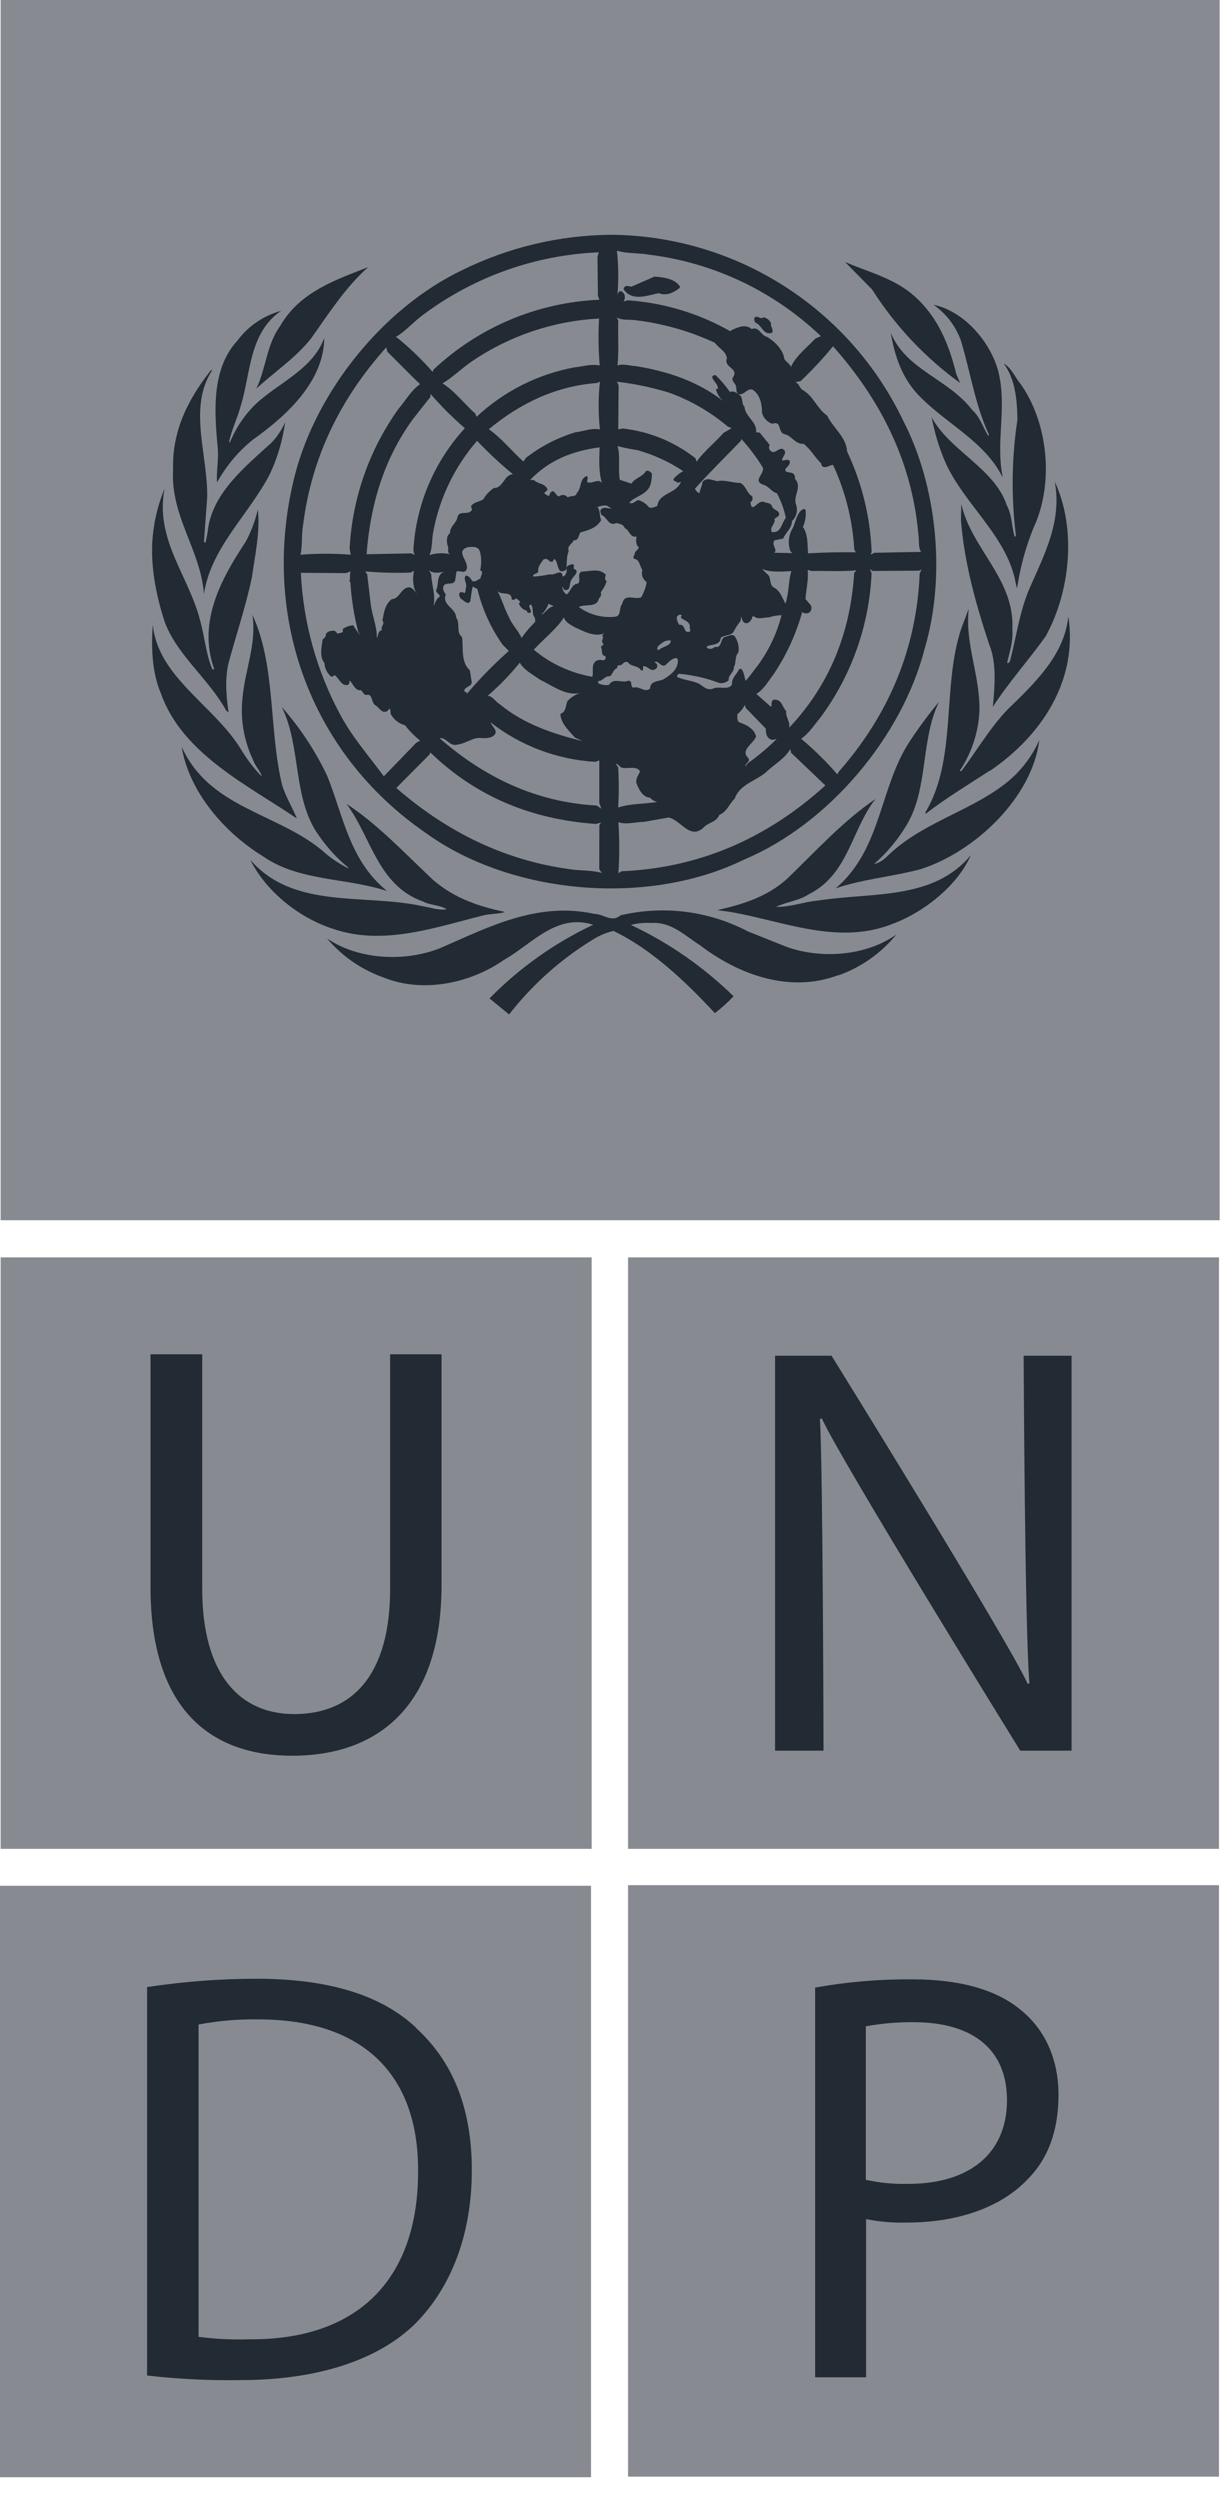 <?xml version="1.0" encoding="UTF-8"?>
<svg xmlns="http://www.w3.org/2000/svg" xmlns:xlink="http://www.w3.org/1999/xlink" width="36px" height="73px" viewBox="0 0 36 73" version="1.1">
    <!-- Generator: Sketch 61 (89581) - https://sketch.com -->
    <title>Asset 1</title>
    <desc>Created with Sketch.</desc>
    <g id="H2" stroke="none" stroke-width="1" fill="none" fill-rule="evenodd">
        <g id="Youth_lead_About_us" transform="translate(-703, -2501)" fill-rule="nonzero">
            <g id="Asset-1" transform="translate(703, 2501)">
                <rect id="Rectangle" fill="#878B91" x="0.019" y="36.712" width="17.27" height="17.27"/>
                <path d="M4.398,39.541 L4.398,46.334 C4.398,49.934 6.176,51.263 8.54,51.263 C11.036,51.263 12.902,49.821 12.902,46.282 L12.902,39.541 L11.4,39.541 L11.4,46.385 C11.4,48.921 10.287,50.047 8.594,50.047 C7.053,50.047 5.909,48.951 5.909,46.385 L5.909,39.541 L4.398,39.541 Z" id="Path" fill="#222A33"/>
                <rect id="Rectangle" fill="#878B91" x="18.352" y="36.712" width="17.268" height="17.27"/>
                <path d="M24.064,51.115 C24.064,51.115 24.047,42.886 23.959,41.431 L24.014,41.415 C24.581,42.663 29.812,51.115 29.812,51.115 L31.312,51.115 L31.312,39.584 L29.912,39.584 C29.912,39.584 29.945,47.607 30.081,49.149 L30.029,49.164 C29.497,47.964 24.299,39.584 24.299,39.584 L22.648,39.584 L22.648,51.115 L24.064,51.115 Z" id="Path" fill="#222A33"/>
                <rect id="Rectangle" fill="#878B91" x="18.352" y="55.042" width="17.268" height="17.27"/>
                <path d="M29.905,58.752 C29.218,58.136 28.143,57.792 26.669,57.792 C25.713,57.783 24.759,57.864 23.819,58.032 L23.819,69.411 L25.308,69.411 L25.308,64.791 C25.703,64.872 26.105,64.906 26.508,64.893 C27.963,64.893 29.244,64.46 30.03,63.627 C30.63,63.027 30.93,62.203 30.93,61.163 C30.93,60.121 30.537,59.297 29.907,58.752" id="Path" fill="#222A33"/>
                <path d="M26.535,63.764 C26.12,63.774 25.706,63.734 25.3,63.645 L25.3,59.163 C25.763,59.079 26.233,59.038 26.703,59.043 C28.346,59.043 29.425,59.775 29.425,61.319 C29.425,62.862 28.346,63.764 26.535,63.764" id="Path" fill="#878B91"/>
                <rect id="Rectangle" fill="#878B91" x="0" y="55.059" width="17.27" height="17.27"/>
                <path d="M12.15,59.196 C11.14,58.257 9.621,57.774 7.481,57.774 C6.415,57.776 5.351,57.858 4.298,58.017 L4.298,69.359 C5.201,69.463 6.11,69.508 7.019,69.493 C9.258,69.493 11.039,68.918 12.136,67.844 C13.187,66.784 13.787,65.241 13.787,63.36 C13.787,61.479 13.187,60.144 12.146,59.202" id="Path" fill="#222A33"/>
                <path d="M7.302,68.301 C6.801,68.318 6.299,68.294 5.802,68.229 L5.802,59.111 C6.376,59.001 6.96,58.951 7.545,58.961 C10.695,58.961 12.236,60.656 12.217,63.407 C12.217,66.52 10.488,68.317 7.306,68.302" id="Path" fill="#878B91"/>
                <rect id="Rectangle" fill="#878B91" x="0.019" y="0" width="35.62" height="35.628"/>
                <path d="M30.575,18.55 C30.076,19.256 29.474,19.919 29.012,20.639 C29.064,20.069 29.131,19.366 28.908,18.825 C28.524,17.663 28.186,16.48 28.08,15.203 L28.09,14.715 C28.381,16.02 29.664,16.917 29.581,18.38 C29.611,18.736 29.5,19.034 29.431,19.347 L29.454,19.371 L29.512,19.305 C29.701,18.588 29.796,17.834 30.091,17.163 C30.512,16.201 31.035,15.228 30.822,14.066 C31.461,15.437 31.272,17.268 30.57,18.55" id="Path" fill="#222A33"/>
                <path d="M29.785,11.159 C30.627,12.299 30.813,14.112 30.198,15.417 C29.969,15.981 29.809,16.571 29.721,17.174 C29.676,17.07 29.669,16.927 29.631,16.808 C29.297,15.531 28.087,14.62 27.588,13.415 C27.425,13.018 27.303,12.606 27.224,12.184 C27.753,13.165 29.064,13.675 29.421,14.757 C29.571,15.033 29.561,15.373 29.648,15.669 C29.667,15.67 29.684,15.656 29.686,15.636 C29.546,14.511 29.561,13.373 29.73,12.252 C29.721,11.652 29.664,11.075 29.331,10.613 C29.544,10.737 29.642,10.974 29.781,11.159" id="Path" fill="#222A33"/>
                <path d="M29.193,10.941 C29.415,11.938 29.094,12.911 29.298,13.918 L29.288,13.918 C28.746,12.852 27.594,12.35 26.8,11.495 C26.338,10.986 26.14,10.368 26.028,9.714 C26.478,10.809 27.706,11.052 28.41,11.973 C28.647,12.186 28.724,12.482 28.875,12.723 L28.901,12.697 C28.5,11.85 28.358,10.869 28.08,9.95 C27.929,9.525 27.649,9.157 27.279,8.899 C28.203,9.09 29.003,10.053 29.193,10.937" id="Path" fill="#222A33"/>
                <path d="M26.726,8.652 C27.422,9.274 27.736,10.082 27.942,10.918 L28.055,11.182 C27.032,10.443 26.159,9.515 25.482,8.45 L24.693,7.65 C25.386,7.95 26.133,8.121 26.726,8.652" id="Path" fill="#222A33"/>
                <path d="M13.52,7.88 C14.865,7.22 16.34,6.87 17.838,6.855 C21.49,6.877 24.81,8.981 26.388,12.274 C27.375,14.178 27.655,16.8 27.017,18.948 C26.366,21.488 24.23,24.057 21.741,25.098 C18.942,26.471 14.961,26.127 12.465,24.337 C9,21.965 7.581,17.866 8.63,13.821 C9.267,11.421 11.18,8.995 13.52,7.88" id="Path" fill="#222A33"/>
                <path d="M10.774,7.785 C10.077,8.4 9.6,9.171 9.076,9.9 C8.611,10.473 8.027,10.852 7.489,11.348 C7.776,10.759 7.79,10.056 8.188,9.516 C8.764,8.512 9.828,8.166 10.774,7.793" id="Path" fill="#222A33"/>
                <path d="M6.96,9.915 C7.274,9.506 7.714,9.211 8.213,9.076 C7.275,9.72 7.333,10.88 7.035,11.85 C6.939,12.204 6.774,12.534 6.693,12.9 L6.718,12.919 C6.892,12.49 7.155,12.102 7.489,11.781 C8.16,11.165 9.139,10.779 9.476,9.867 C9.462,11.127 8.4,12.121 7.392,12.835 C6.964,13.18 6.607,13.605 6.342,14.086 C6.318,13.77 6.39,13.447 6.366,13.105 C6.256,12 6.177,10.736 6.966,9.915" id="Path" fill="#222A33"/>
                <path d="M5.058,13.7 C5.028,12.579 5.493,11.662 6.15,10.827 C6.165,10.818 6.181,10.799 6.204,10.803 C5.484,11.899 6.08,13.281 6.054,14.529 L5.96,15.807 C5.97,15.815 5.97,15.854 6.006,15.84 C6.04,15.694 6.067,15.546 6.085,15.398 C6.256,14.367 7.149,13.636 7.934,12.925 C8.101,12.751 8.236,12.547 8.332,12.325 C8.262,12.844 8.114,13.35 7.894,13.825 C7.287,15.012 6.162,15.984 5.96,17.341 C5.859,16.043 4.97,15.069 5.059,13.688" id="Path" fill="#222A33"/>
                <path d="M4.509,15.3 C4.572,14.945 4.672,14.598 4.809,14.265 C4.518,15.747 5.516,16.815 5.843,18.101 C5.981,18.579 6.015,19.098 6.208,19.548 C6.228,19.558 6.243,19.538 6.256,19.524 C5.768,18.157 6.47,16.89 7.176,15.822 C7.338,15.526 7.458,15.208 7.533,14.879 C7.608,15.495 7.454,16.207 7.362,16.848 C7.191,17.664 6.934,18.436 6.713,19.232 C6.562,19.724 6.603,20.282 6.679,20.8 L6.607,20.744 C6.087,19.79 5.064,19.046 4.763,18.002 C4.509,17.171 4.343,16.201 4.513,15.302" id="Path" fill="#222A33"/>
                <path d="M4.461,18.189 C4.577,19.761 6.261,20.589 7.05,21.892 C7.219,22.175 7.421,22.438 7.65,22.674 C7.611,22.509 7.457,22.374 7.398,22.195 C7.122,21.619 7.015,20.975 7.09,20.34 C7.167,19.538 7.503,18.792 7.375,17.948 C8.062,19.434 7.854,21.285 8.238,22.898 C8.338,23.25 8.538,23.562 8.676,23.899 C7.26,22.935 5.332,22.018 4.705,20.255 C4.441,19.645 4.413,18.891 4.468,18.194" id="Path" fill="#222A33"/>
                <path d="M5.307,21.797 C6.096,23.581 8.069,23.729 9.395,24.816 C9.627,25.029 9.887,25.208 10.168,25.35 L10.182,25.335 C9.849,25.063 9.557,24.744 9.313,24.39 C8.54,23.313 8.811,21.802 8.232,20.64 C8.764,21.243 9.21,21.917 9.556,22.642 C10.032,23.811 10.21,25.13 11.31,26.015 C10.119,25.625 8.73,25.734 7.686,25.003 C6.542,24.3 5.521,23.109 5.307,21.798" id="Path" fill="#222A33"/>
                <path d="M7.333,25.125 C8.595,26.564 10.664,26.084 12.347,26.459 C12.582,26.493 12.796,26.586 13.055,26.549 C12.855,26.421 12.576,26.436 12.357,26.32 C11.037,25.854 10.842,24.426 10.125,23.471 C11.041,24.07 11.809,24.897 12.655,25.691 C13.264,26.221 13.992,26.468 14.755,26.627 C14.572,26.692 14.328,26.673 14.13,26.726 C12.748,27.067 11.21,27.625 9.742,27.123 C8.79,26.823 7.808,26.073 7.327,25.131" id="Path" fill="#222A33"/>
                <path d="M24.489,28.474 C23.066,29.007 21.579,28.452 20.468,27.608 C20.017,27.321 19.62,26.909 19.035,26.949 C18.833,26.936 18.631,26.955 18.435,27.005 C19.544,27.527 20.558,28.231 21.435,29.088 C21.266,29.267 21.084,29.432 20.889,29.581 C20.006,28.629 19.023,27.709 17.927,27.181 C17.71,27.231 17.503,27.319 17.316,27.439 C16.378,28.014 15.551,28.753 14.876,29.62 L14.304,29.151 C15.179,28.26 16.205,27.532 17.334,27 C16.254,26.66 15.547,27.564 14.727,28.026 C13.767,28.695 12.39,29.009 11.23,28.548 C10.579,28.323 10,27.926 9.555,27.399 C10.469,28.026 11.825,28.093 12.855,27.686 C14.247,27.085 15.687,26.317 17.363,26.682 C17.627,26.682 17.881,26.949 18.129,26.726 C19.387,26.428 20.71,26.595 21.855,27.195 L22.959,27.636 C23.986,28.015 25.316,27.912 26.193,27.284 C25.746,27.834 25.154,28.25 24.485,28.483" id="Path" fill="#222A33"/>
                <path d="M26.017,27 C24.416,27.6 22.809,26.863 21.276,26.616 L20.976,26.577 L20.976,26.57 C21.706,26.403 22.418,26.184 23.003,25.656 C23.86,24.829 24.624,23.982 25.581,23.329 C24.872,24.237 24.798,25.527 23.631,26.112 C23.34,26.301 22.976,26.334 22.675,26.478 C23.103,26.488 23.493,26.328 23.916,26.292 C25.483,26.047 27.276,26.292 28.372,24.963 C27.963,25.893 26.945,26.672 26.013,27" id="Path" fill="#222A33"/>
                <path d="M26.904,25.377 C26.09,25.595 25.216,25.666 24.422,25.936 C25.771,24.783 25.691,22.998 26.587,21.64 C26.85,21.24 27.136,20.855 27.442,20.487 C26.898,21.584 27.132,23.003 26.506,24.066 C26.248,24.503 25.921,24.896 25.538,25.23 C25.665,25.198 25.783,25.134 25.88,25.044 C26.901,24.029 28.23,23.742 29.329,22.917 C29.782,22.576 30.14,22.125 30.37,21.608 C30.16,23.292 28.485,24.873 26.902,25.377" id="Path" fill="#222A33"/>
                <path d="M28.923,22.5 C28.291,22.913 27.651,23.295 27.044,23.765 L27.044,23.712 C27.975,22.164 27.517,20.04 28.093,18.342 L28.308,17.772 C28.189,18.822 28.65,19.722 28.619,20.79 C28.584,21.406 28.384,22.002 28.038,22.514 L28.093,22.514 C28.544,21.913 28.907,21.28 29.444,20.713 C30.27,19.919 31.108,19.101 31.218,17.995 C31.498,19.84 30.468,21.457 28.93,22.505" id="Path" fill="#222A33"/>
                <polygon id="Path" fill="#0063AC" points="14.154 20.85 14.136 20.819 14.154 20.877"/>
                <path d="M21.779,22.381 L21.845,22.29 C22.145,22.078 22.428,21.841 22.689,21.582 L22.724,21.582 C22.665,21.564 22.593,21.621 22.529,21.593 C22.393,21.531 22.378,21.413 22.378,21.274 L21.795,20.674 L21.762,20.584 C21.711,20.689 21.638,20.78 21.547,20.853 C21.547,20.931 21.523,21.047 21.615,21.096 C21.805,21.159 22.052,21.284 22.093,21.506 C22.017,21.715 21.618,21.904 21.866,22.133 C21.945,22.245 21.753,22.282 21.785,22.384" id="Path" fill="#878B91"/>
                <path d="M18.384,14.676 C18.495,14.738 18.555,14.625 18.648,14.601 C18.774,14.634 18.885,14.709 18.963,14.814 C19.047,14.851 19.13,14.8 19.206,14.772 C19.259,14.377 19.752,14.434 19.899,14.066 L19.808,14.098 C19.77,14.046 19.677,14.069 19.681,13.985 C19.76,13.89 19.856,13.813 19.965,13.757 C19.55,13.481 19.095,13.273 18.615,13.14 C18.422,13.113 18.232,13.074 18.044,13.024 C18.135,13.296 18.055,13.694 18.111,14.008 L18.451,14.121 C18.553,13.956 18.771,13.925 18.866,13.765 C18.925,13.713 18.997,13.765 19.047,13.822 C19.054,13.952 19.034,14.081 18.988,14.202 C18.861,14.459 18.556,14.49 18.389,14.676" id="Path" fill="#878B91"/>
                <path d="M23.442,17.866 C23.263,18.512 22.982,19.124 22.61,19.68 C22.459,19.878 22.299,20.155 22.098,20.258 L22.53,20.639 C22.552,20.614 22.539,20.577 22.545,20.544 C22.545,20.487 22.572,20.421 22.642,20.428 C22.851,20.428 22.855,20.648 22.974,20.762 C22.948,20.943 23.108,21.085 23.055,21.252 C24.255,19.988 24.855,18.441 24.96,16.727 L25.026,16.651 C24.599,16.694 24.147,16.663 23.707,16.671 L23.601,16.638 C23.631,16.927 23.555,17.206 23.537,17.491 L23.686,17.663 C23.73,17.733 23.716,17.825 23.654,17.88 C23.587,17.925 23.498,17.919 23.438,17.866" id="Path" fill="#878B91"/>
                <path d="M22.299,13.665 C22.115,13.364 21.903,13.081 21.665,12.82 L21.642,12.879 C21.204,13.329 20.724,13.803 20.307,14.27 C20.334,14.328 20.379,14.375 20.436,14.406 C20.454,14.293 20.517,14.191 20.527,14.075 C20.639,13.925 20.811,14.018 20.958,14.05 C21.184,13.998 21.399,14.103 21.631,14.1 C21.804,14.182 21.817,14.4 21.975,14.487 C22.009,14.551 21.988,14.63 21.927,14.668 C21.975,15.024 22.145,14.572 22.326,14.658 C22.401,14.687 22.495,14.678 22.551,14.757 C22.579,14.907 22.761,14.879 22.77,15.018 C22.756,15.088 22.68,15.108 22.631,15.149 C22.675,15.29 22.48,15.38 22.551,15.531 C22.827,15.584 22.836,15.264 22.963,15.123 C22.912,14.87 22.823,14.627 22.701,14.4 C22.551,14.368 22.451,14.181 22.291,14.149 C21.991,14.03 22.34,13.841 22.291,13.659" id="Path" fill="#878B91"/>
                <path d="M18.066,23.577 C18.419,23.459 18.826,23.477 19.206,23.415 C19.125,23.397 19.051,23.354 18.996,23.292 C18.774,23.277 18.668,23.047 18.599,22.869 C18.566,22.743 18.652,22.638 18.703,22.527 C18.609,22.334 18.315,22.474 18.142,22.404 C18.096,22.366 18.061,22.308 17.992,22.299 L18.063,22.404 C18.087,22.795 18.087,23.186 18.063,23.577" id="Path" fill="#878B91"/>
                <path d="M18.372,19.873 C18.495,19.898 18.407,20.023 18.498,20.079 C18.692,20.016 18.841,20.244 18.996,20.102 C18.996,19.878 19.241,19.898 19.377,19.84 C19.591,19.713 19.827,19.541 19.809,19.257 L19.773,19.215 C19.623,19.215 19.551,19.328 19.445,19.418 C19.309,19.495 19.242,19.275 19.134,19.328 C19.134,19.352 19.163,19.362 19.183,19.371 C19.214,19.412 19.214,19.469 19.183,19.511 C19.02,19.66 18.945,19.437 18.792,19.451 L18.792,19.511 C18.792,19.542 18.783,19.595 18.736,19.575 C18.64,19.418 18.445,19.476 18.351,19.34 C18.291,19.305 18.233,19.34 18.191,19.384 C18.157,19.456 18.005,19.384 18.041,19.5 C17.924,19.542 17.91,19.669 17.825,19.746 C17.674,19.721 17.611,19.896 17.472,19.886 C17.485,19.913 17.472,19.96 17.512,19.963 C17.6,20.001 17.696,20.013 17.79,19.998 C17.94,19.77 18.169,19.96 18.37,19.873" id="Path" fill="#878B91"/>
                <path d="M19.774,18.02 C19.775,18.101 19.802,18.18 19.851,18.244 C20.037,18.218 19.957,18.474 20.127,18.451 C20.223,18.423 20.127,18.342 20.16,18.28 C20.133,18.131 19.995,18.123 19.899,18.038 C19.889,18.009 19.91,17.985 19.92,17.962 C19.851,17.924 19.818,17.962 19.77,18.02" id="Path" fill="#878B91"/>
                <path d="M19.558,11.467 C19.06,11.313 18.547,11.205 18.029,11.146 L18.076,11.25 L18.066,12.536 L18.191,12.511 C18.968,12.596 19.707,12.897 20.322,13.38 L20.355,13.48 C20.567,13.181 20.89,12.924 21.141,12.64 L21.38,12.502 L21.265,12.454 C20.759,12.027 20.181,11.693 19.558,11.467" id="Path" fill="#878B91"/>
                <path d="M10.729,16.765 L10.833,17.64 C10.873,17.976 11.022,18.299 11.011,18.631 C11.064,18.559 11.031,18.417 11.162,18.402 C11.109,18.299 11.262,18.209 11.175,18.119 C11.217,17.89 11.244,17.658 11.447,17.493 C11.69,17.483 11.707,17.163 11.949,17.148 C12.072,17.148 12.149,17.31 12.204,17.367 C12.054,17.184 12.054,16.88 12.096,16.669 L11.992,16.719 C11.552,16.733 11.111,16.721 10.672,16.684 L10.729,16.765 Z" id="Path" fill="#878B91"/>
                <path d="M19.241,18.987 C19.353,18.869 19.593,18.873 19.604,18.703 C19.437,18.677 19.353,18.768 19.241,18.854 C19.224,18.888 19.173,18.956 19.241,18.981" id="Path" fill="#878B91"/>
                <path d="M22.26,16.605 L22.41,16.755 C22.56,16.855 22.458,17.067 22.614,17.154 C22.797,17.248 22.866,17.463 22.947,17.623 C22.968,17.58 22.982,17.533 22.989,17.485 C23.055,17.226 23.044,16.932 23.125,16.675 C22.84,16.689 22.512,16.718 22.265,16.61" id="Path" fill="#878B91"/>
                <path d="M20.345,19.93 C20.506,19.973 20.616,20.174 20.819,20.112 C20.991,20.016 21.276,20.169 21.389,19.988 C21.37,19.812 21.523,19.688 21.6,19.538 L21.655,19.523 C21.75,19.622 21.745,19.77 21.789,19.878 C21.919,19.737 22.024,19.578 22.145,19.428 C22.467,18.988 22.703,18.491 22.837,17.962 C22.711,17.966 22.585,17.988 22.464,18.027 C22.326,18.02 22.164,18.099 22.04,18.003 C21.999,17.967 21.969,18.024 21.975,18.061 C21.925,18.132 21.878,18.222 21.768,18.189 C21.684,18.151 21.684,18.061 21.655,17.995 C21.656,18.046 21.647,18.097 21.631,18.145 C21.551,18.243 21.483,18.349 21.427,18.462 C21.328,18.572 21.166,18.534 21.061,18.624 C21.042,18.852 20.791,18.804 20.649,18.876 C20.64,18.904 20.672,18.909 20.686,18.933 C20.758,18.96 20.839,18.941 20.89,18.885 C21.09,18.939 21.041,18.687 21.163,18.6 C21.262,18.587 21.357,18.501 21.463,18.569 C21.563,18.707 21.604,18.879 21.579,19.047 C21.463,19.16 21.523,19.347 21.442,19.479 C21.46,19.629 21.27,19.707 21.293,19.863 C21.22,19.926 21.125,19.956 21.03,19.945 C20.649,19.801 20.25,19.709 19.843,19.672 C19.805,19.686 19.781,19.724 19.787,19.764 C19.959,19.854 20.166,19.858 20.346,19.933" id="Path" fill="#878B91"/>
                <path d="M17.514,24.09 L17.564,24.018 L17.413,24.057 C15.562,23.93 13.925,23.276 12.573,21.968 L12.556,22.024 L11.58,23.007 C13.059,24.29 14.73,25.116 16.64,25.377 C16.939,25.428 17.292,25.399 17.583,25.489 L17.511,25.377 L17.514,24.09 Z" id="Path" fill="#878B91"/>
                <path d="M15.6,18.972 C16.091,19.381 16.68,19.653 17.31,19.761 C17.343,19.634 17.292,19.471 17.358,19.362 C17.424,19.253 17.532,19.262 17.63,19.279 C17.657,19.276 17.68,19.258 17.691,19.233 C17.703,19.208 17.7,19.179 17.685,19.157 C17.549,19.13 17.611,18.978 17.562,18.891 C17.562,18.845 17.648,18.854 17.63,18.791 C17.532,18.715 17.674,18.631 17.595,18.55 C17.617,18.534 17.636,18.506 17.66,18.491 C17.372,18.61 17.067,18.435 16.812,18.323 C16.688,18.249 16.512,18.172 16.48,18.023 C16.276,18.354 15.88,18.659 15.6,18.968" id="Path" fill="#878B91"/>
                <path d="M15.114,17.491 C15.068,17.468 15.062,17.474 15.024,17.514 C15,17.514 14.972,17.514 14.954,17.506 C14.954,17.235 14.653,17.397 14.537,17.256 C14.668,17.5 14.741,17.781 14.876,18.027 C14.963,18.246 15.152,18.417 15.239,18.627 C15.356,18.459 15.49,18.303 15.637,18.16 C15.648,18.095 15.631,18.028 15.591,17.976 C15.55,17.875 15.591,17.735 15.511,17.649 C15.39,17.692 15.556,17.814 15.502,17.887 C15.48,17.9 15.453,17.901 15.43,17.889 C15.407,17.877 15.392,17.855 15.39,17.829 C15.281,17.803 15.194,17.721 15.161,17.614 C15.252,17.558 15.138,17.534 15.114,17.487" id="Path" fill="#878B91"/>
                <path d="M16.026,17.63 C15.988,17.745 15.92,17.849 15.829,17.93 L15.845,17.939 C15.959,17.858 16.041,17.712 16.186,17.703 L16.026,17.63 Z" id="Path" fill="#878B91"/>
                <path d="M17.4,22.244 C16.286,22.18 15.217,21.779 14.337,21.093 C14.366,21.207 14.517,21.28 14.475,21.422 C14.394,21.552 14.227,21.553 14.095,21.552 C13.824,21.507 13.623,21.712 13.37,21.739 C13.136,21.811 13.056,21.526 12.843,21.552 C14.162,22.703 15.671,23.424 17.438,23.52 L17.571,23.61 L17.512,23.448 L17.512,22.2 L17.4,22.244 Z" id="Path" fill="#878B91"/>
                <path d="M12.276,21.625 C12.112,21.493 11.964,21.342 11.835,21.175 C11.667,21.132 11.523,21.025 11.434,20.875 C11.388,20.822 11.434,20.726 11.379,20.691 L11.32,20.762 C11.154,20.843 11.095,20.672 10.98,20.601 C10.83,20.521 10.905,20.239 10.704,20.292 C10.629,20.292 10.605,20.202 10.554,20.155 C10.371,20.174 10.322,19.97 10.221,19.87 C10.203,19.913 10.221,19.97 10.165,19.998 C9.975,20.041 9.911,19.808 9.78,19.712 C9.745,19.727 9.723,19.767 9.675,19.756 C9.559,19.655 9.488,19.511 9.48,19.358 C9.33,19.179 9.396,18.907 9.425,18.687 C9.453,18.63 9.536,18.597 9.519,18.526 C9.562,18.426 9.669,18.417 9.767,18.413 C9.806,18.433 9.839,18.465 9.861,18.504 C9.922,18.465 10.062,18.504 10.011,18.369 C10.102,18.304 10.21,18.264 10.322,18.255 C10.382,18.362 10.453,18.463 10.534,18.555 L10.469,18.451 C10.346,17.979 10.269,17.496 10.239,17.009 C10.239,16.98 10.181,16.966 10.216,16.938 L10.226,16.951 C10.223,16.863 10.228,16.774 10.239,16.686 L10.111,16.734 L8.791,16.725 C8.86,18.184 9.258,19.609 9.956,20.892 C10.291,21.517 10.785,22.083 11.216,22.666 L12.161,21.689 L12.276,21.625 Z" id="Path" fill="#878B91"/>
                <path d="M13.8,10.543 C13.5,10.746 13.235,11.013 12.931,11.193 C13.284,11.415 13.572,11.793 13.89,12.079 L13.925,12.171 C14.718,11.428 15.706,10.928 16.774,10.728 C17.025,10.703 17.277,10.618 17.524,10.671 C17.486,10.215 17.479,9.757 17.505,9.3 C16.18,9.369 14.899,9.799 13.8,10.543" id="Path" fill="#878B91"/>
                <path d="M12.665,15.498 C12.614,15.726 12.642,15.992 12.55,16.206 C12.745,16.146 12.952,16.137 13.15,16.182 C13.044,16.125 13.134,15.987 13.071,15.911 C13.056,15.793 13.037,15.645 13.15,15.569 C13.139,15.373 13.345,15.268 13.367,15.099 C13.418,14.899 13.644,15.034 13.755,14.928 C13.827,14.889 13.764,14.825 13.764,14.778 C13.858,14.648 14.007,14.655 14.12,14.582 C14.196,14.448 14.302,14.335 14.43,14.25 C14.715,14.25 14.721,13.858 14.991,13.848 C14.62,13.545 14.27,13.218 13.941,12.87 C13.291,13.619 12.85,14.527 12.665,15.501" id="Path" fill="#878B91"/>
                <path d="M12.846,17.424 C12.86,17.338 12.732,17.316 12.744,17.23 C12.835,17.053 12.744,16.77 12.982,16.694 C12.818,16.722 12.669,16.755 12.533,16.651 L12.6,16.765 C12.612,17.079 12.736,17.378 12.669,17.695 C12.723,17.605 12.736,17.483 12.851,17.424" id="Path" fill="#878B91"/>
                <path d="M12.575,11.591 L12.062,12.243 C11.222,13.395 10.822,14.729 10.711,16.182 L12.014,16.158 L12.136,16.206 C12.084,16.172 12.096,16.114 12.079,16.068 C12.153,14.741 12.685,13.481 13.584,12.502 C13.226,12.194 12.891,11.86 12.582,11.502 L12.575,11.591 Z" id="Path" fill="#878B91"/>
                <path d="M16.584,20.468 C16.683,20.363 16.806,20.284 16.941,20.235 C16.52,20.322 16.148,20.017 15.787,19.851 C15.584,19.701 15.318,19.575 15.188,19.349 C14.905,19.699 14.591,20.023 14.25,20.316 C14.4,20.325 14.476,20.487 14.6,20.559 C15.312,21.151 16.2,21.436 17.023,21.64 L16.799,21.535 C16.626,21.342 16.384,21.114 16.375,20.844 C16.547,20.785 16.526,20.596 16.582,20.468" id="Path" fill="#878B91"/>
                <path d="M13.338,16.694 L13.3,16.95 C13.242,17.1 13.059,16.988 12.973,17.09 C12.912,17.184 12.973,17.283 13.029,17.36 C12.897,17.66 13.329,17.76 13.329,18.033 C13.463,18.204 13.311,18.45 13.502,18.603 C13.543,18.912 13.46,19.331 13.729,19.572 L13.777,19.872 C13.833,20.075 13.534,20.022 13.572,20.203 C13.632,20.175 13.643,20.252 13.649,20.27 L13.649,20.25 C14.026,19.808 14.433,19.392 14.868,19.006 L14.688,18.825 C14.341,18.334 14.09,17.782 13.95,17.198 L13.812,17.127 C13.782,17.266 13.76,17.407 13.746,17.549 L13.698,17.605 C13.599,17.605 13.536,17.52 13.452,17.468 C13.431,17.415 13.379,17.331 13.461,17.288 C13.502,17.285 13.543,17.296 13.576,17.32 C13.617,17.268 13.599,17.193 13.624,17.127 C13.635,17.012 13.536,16.908 13.607,16.808 C13.698,16.799 13.765,16.908 13.802,16.97 C13.893,16.997 13.965,16.923 14.04,16.889 C14.04,16.808 14.152,16.698 14.03,16.651 C14.075,16.467 14.071,16.274 14.019,16.092 C13.97,15.942 13.793,15.963 13.665,15.978 C13.28,16.099 13.726,16.39 13.632,16.628 C13.578,16.765 13.437,16.638 13.332,16.694" id="Path" fill="#878B91"/>
                <path d="M25.5,16.671 L25.422,16.613 L25.468,16.741 C25.4,18.265 24.878,19.733 23.968,20.958 C23.794,21.165 23.631,21.422 23.409,21.569 C23.789,21.887 24.143,22.235 24.468,22.61 L24.504,22.538 C25.957,20.887 26.784,18.962 26.874,16.741 L26.933,16.628 L26.86,16.662 L25.5,16.671 Z" id="Path" fill="#878B91"/>
                <path d="M12.642,10.858 L12.665,10.794 C13.983,9.553 15.705,8.828 17.514,8.752 L17.472,8.639 L17.459,7.498 L17.497,7.367 C15.656,7.443 13.879,8.07 12.398,9.166 C12.101,9.375 11.85,9.678 11.55,9.849 L11.591,9.849 C11.97,10.153 12.322,10.491 12.64,10.858" id="Path" fill="#878B91"/>
                <path d="M17.451,11.182 C16.251,11.27 15.201,11.771 14.283,12.533 C14.645,12.781 14.966,13.185 15.294,13.475 C15.318,13.444 15.342,13.409 15.366,13.371 C15.798,13.033 16.29,12.779 16.815,12.621 C17.049,12.597 17.285,12.485 17.53,12.54 C17.48,12.075 17.48,11.606 17.53,11.14 L17.451,11.182 Z" id="Path" fill="#878B91"/>
                <path d="M17.514,13.062 C16.752,13.162 16.049,13.424 15.489,14.016 L15.6,14.016 C15.716,14.132 15.9,14.107 15.986,14.261 C16.029,14.346 15.905,14.335 15.909,14.411 C15.933,14.431 15.967,14.434 15.986,14.467 C16.076,14.499 16.056,14.415 16.09,14.377 C16.207,14.259 16.229,14.492 16.341,14.492 C16.378,14.461 16.426,14.448 16.473,14.454 C16.521,14.46 16.563,14.486 16.591,14.524 C16.669,14.459 16.831,14.524 16.854,14.397 C17.004,14.247 16.922,13.999 17.139,13.899 C17.215,13.94 17.139,14.013 17.163,14.079 C17.313,14.14 17.475,13.954 17.593,14.103 C17.487,13.794 17.511,13.409 17.521,13.066" id="Path" fill="#878B91"/>
                <path d="M17.564,15.191 C17.422,15.426 17.184,15.479 16.963,15.546 C16.901,15.621 16.916,15.787 16.768,15.773 C16.721,15.879 16.56,15.939 16.619,16.092 C16.541,16.253 16.578,16.462 16.538,16.638 C16.257,16.814 16.335,16.404 16.195,16.319 L16.146,16.399 C16.092,16.415 16.055,16.38 16.014,16.344 C15.973,16.308 15.9,16.312 15.864,16.353 C15.803,16.458 15.707,16.544 15.73,16.684 C15.704,16.768 15.559,16.741 15.581,16.834 C15.742,16.827 15.902,16.805 16.059,16.768 C16.17,16.797 16.259,16.716 16.368,16.712 C16.415,16.728 16.443,16.776 16.434,16.826 L16.473,16.826 C16.547,16.776 16.577,16.682 16.547,16.599 C16.557,16.497 16.666,16.497 16.731,16.468 C16.794,16.497 16.755,16.558 16.767,16.608 C16.98,16.688 16.715,16.845 16.684,16.957 C16.628,17.049 16.684,17.258 16.505,17.224 C16.47,17.213 16.45,17.177 16.458,17.142 L16.434,17.142 C16.434,17.231 16.483,17.314 16.561,17.357 C16.694,17.247 16.698,17.056 16.892,17.038 C16.988,16.935 16.846,16.771 16.995,16.688 C17.241,16.688 17.503,16.578 17.7,16.777 C17.686,16.863 17.655,16.904 17.726,16.973 C17.689,17.089 17.631,17.197 17.555,17.292 C17.578,17.356 17.557,17.428 17.503,17.471 C17.439,17.76 17.108,17.62 16.913,17.723 C17.215,17.944 17.589,18.046 17.962,18.008 C18.166,17.998 18.076,17.747 18.181,17.633 C18.247,17.301 18.552,17.527 18.738,17.438 C18.817,17.301 18.871,17.152 18.897,16.997 C18.782,16.918 18.73,16.775 18.77,16.641 C18.69,16.532 18.698,16.332 18.52,16.312 C18.502,16.274 18.511,16.229 18.541,16.2 C18.541,16.095 18.64,16.062 18.671,15.981 C18.562,15.909 18.59,15.753 18.599,15.662 C18.413,15.716 18.395,15.473 18.256,15.421 C18.224,15.31 18.107,15.293 18.011,15.271 C17.782,15.38 17.745,15.099 17.574,15.033 C17.556,14.98 17.515,14.904 17.574,14.862 C17.66,14.79 17.772,14.853 17.874,14.847 L17.796,14.805 C17.72,14.72 17.553,14.772 17.454,14.805 C17.55,14.899 17.508,15.07 17.568,15.191" id="Path" fill="#878B91"/>
                <path d="M10.248,16.2 L10.216,16.014 C10.294,14.549 10.787,13.137 11.64,11.943 C11.85,11.7 12.009,11.4 12.276,11.216 C11.967,10.928 11.646,10.59 11.32,10.272 L11.287,10.143 C9.938,11.643 9.101,13.367 8.857,15.327 C8.805,15.612 8.841,15.906 8.783,16.197 C9.27,16.158 9.76,16.158 10.248,16.197" id="Path" fill="#878B91"/>
                <path d="M23.09,21.869 C22.954,22.13 22.662,22.294 22.439,22.495 C22.13,22.805 21.627,22.869 21.47,23.317 C21.305,23.468 21.247,23.704 21.02,23.79 C20.931,24.018 20.689,24.005 20.552,24.169 C20.154,24.525 19.898,23.943 19.536,23.869 L18.81,23.997 C18.558,23.997 18.306,24.087 18.069,24.006 C18.104,24.502 18.104,25.001 18.069,25.497 L18.159,25.439 C20.448,25.341 22.422,24.471 24.117,22.933 L23.116,21.978 L23.09,21.869 Z" id="Path" fill="#878B91"/>
                <path d="M18.042,8.628 C18.044,8.587 18.06,8.548 18.087,8.517 C18.153,8.476 18.207,8.535 18.237,8.582 C18.267,8.628 18.271,8.763 18.215,8.802 C18.271,8.802 18.303,8.768 18.351,8.768 C19.406,8.843 20.432,9.154 21.351,9.678 L21.351,9.655 C21.537,9.564 21.773,9.445 21.963,9.607 C22.191,9.522 22.233,9.803 22.413,9.834 C22.637,9.967 22.889,10.216 22.917,10.476 C22.957,10.563 23.093,10.626 23.11,10.714 C23.261,10.392 23.561,10.162 23.829,9.882 L23.988,9.816 C22.61,8.5 20.843,7.664 18.951,7.434 C18.651,7.381 18.315,7.41 18.027,7.319 C18.074,7.753 18.079,8.192 18.041,8.628" id="Path" fill="#878B91"/>
                <path d="M18.042,10.671 C18.222,10.608 18.407,10.686 18.588,10.691 C19.518,10.841 20.398,11.14 21.138,11.715 C21.033,11.625 20.957,11.506 20.921,11.373 C20.934,11.356 20.956,11.348 20.977,11.354 C20.988,11.204 20.828,11.13 20.809,10.998 C20.831,10.963 20.873,10.946 20.913,10.956 C21.067,11.105 21.206,11.268 21.328,11.444 C21.435,11.402 21.519,11.467 21.597,11.524 C21.733,11.604 21.648,11.781 21.755,11.876 C21.771,12.156 22.113,12.313 22.095,12.592 C22.095,12.659 22.179,12.606 22.207,12.64 L22.492,12.992 C22.472,13.023 22.466,13.062 22.476,13.099 C22.485,13.135 22.509,13.167 22.542,13.185 C22.668,13.243 22.74,13.082 22.866,13.105 C23.05,13.21 22.839,13.334 22.857,13.447 C22.929,13.447 23.02,13.39 23.078,13.461 C23.102,13.566 22.992,13.632 22.947,13.7 C22.947,13.803 23.034,13.78 23.11,13.803 C23.151,13.806 23.187,13.828 23.209,13.862 C23.231,13.895 23.237,13.937 23.224,13.976 C23.462,14.222 23.152,14.487 23.267,14.748 C23.318,14.914 23.27,15.095 23.142,15.213 C23.142,15.423 22.956,15.549 22.883,15.726 L22.64,15.773 C22.511,15.9 22.75,16.058 22.62,16.139 L23.152,16.149 L23.094,16.092 C23.015,15.868 23.042,15.62 23.166,15.417 C23.248,15.246 23.267,15.042 23.418,14.895 C23.451,14.886 23.512,14.825 23.541,14.895 C23.558,15.062 23.531,15.231 23.462,15.384 C23.611,15.601 23.593,15.886 23.611,16.157 C24.082,16.128 24.543,16.12 25.003,16.125 L24.962,16.034 C24.911,15.183 24.702,14.349 24.343,13.575 C24.244,13.575 24.172,13.661 24.058,13.632 C24.02,13.618 23.996,13.578 24.002,13.537 C23.812,13.357 23.692,13.12 23.481,12.957 C23.235,12.982 23.127,12.702 22.908,12.674 C22.716,12.592 22.849,12.279 22.567,12.373 C22.42,12.324 22.307,12.204 22.267,12.054 C22.267,11.808 22.22,11.541 21.999,11.38 C21.826,11.319 21.758,11.546 21.584,11.508 C21.491,11.46 21.532,11.337 21.501,11.258 C21.47,11.178 21.389,11.133 21.404,11.039 C21.625,10.739 21.132,10.751 21.241,10.46 C21.212,10.249 21.002,10.168 20.89,10.009 C20.162,9.671 19.385,9.449 18.588,9.351 C18.384,9.321 18.195,9.364 18.02,9.27 L18.066,9.358 C18.055,9.809 18.087,10.271 18.042,10.684" id="Path" fill="#878B91"/>
                <path d="M23.235,11.159 C23.335,11.182 23.364,11.309 23.431,11.373 C23.776,11.557 23.866,11.928 24.171,12.136 C24.342,12.495 24.736,12.768 24.75,13.176 C25.188,14.1 25.433,15.103 25.47,16.125 L25.434,16.182 C25.475,16.18 25.514,16.165 25.547,16.14 L26.915,16.114 C26.826,15.982 26.863,15.787 26.838,15.627 C26.658,13.514 25.756,11.704 24.342,10.11 C24.049,10.468 23.733,10.807 23.397,11.126 L23.235,11.159 Z" id="Path" fill="#878B91"/>
                <path d="M18.235,8.4 C18.276,8.323 18.386,8.351 18.442,8.374 L19.125,8.075 C19.399,8.098 19.703,8.132 19.866,8.36 L19.866,8.4 C19.695,8.541 19.476,8.653 19.25,8.559 C18.934,8.622 18.5,8.802 18.246,8.479 C18.235,8.457 18.207,8.422 18.235,8.4" id="Path" fill="#222A33"/>
                <path d="M22.316,9.265 C22.411,9.285 22.491,9.349 22.53,9.438 C22.503,9.543 22.629,9.636 22.552,9.722 C22.294,9.787 22.272,9.499 22.074,9.421 C22.047,9.381 22.034,9.332 22.04,9.284 C22.131,9.174 22.215,9.355 22.316,9.259" id="Path" fill="#222A33"/>
            </g>
        </g>
    </g>
</svg>
